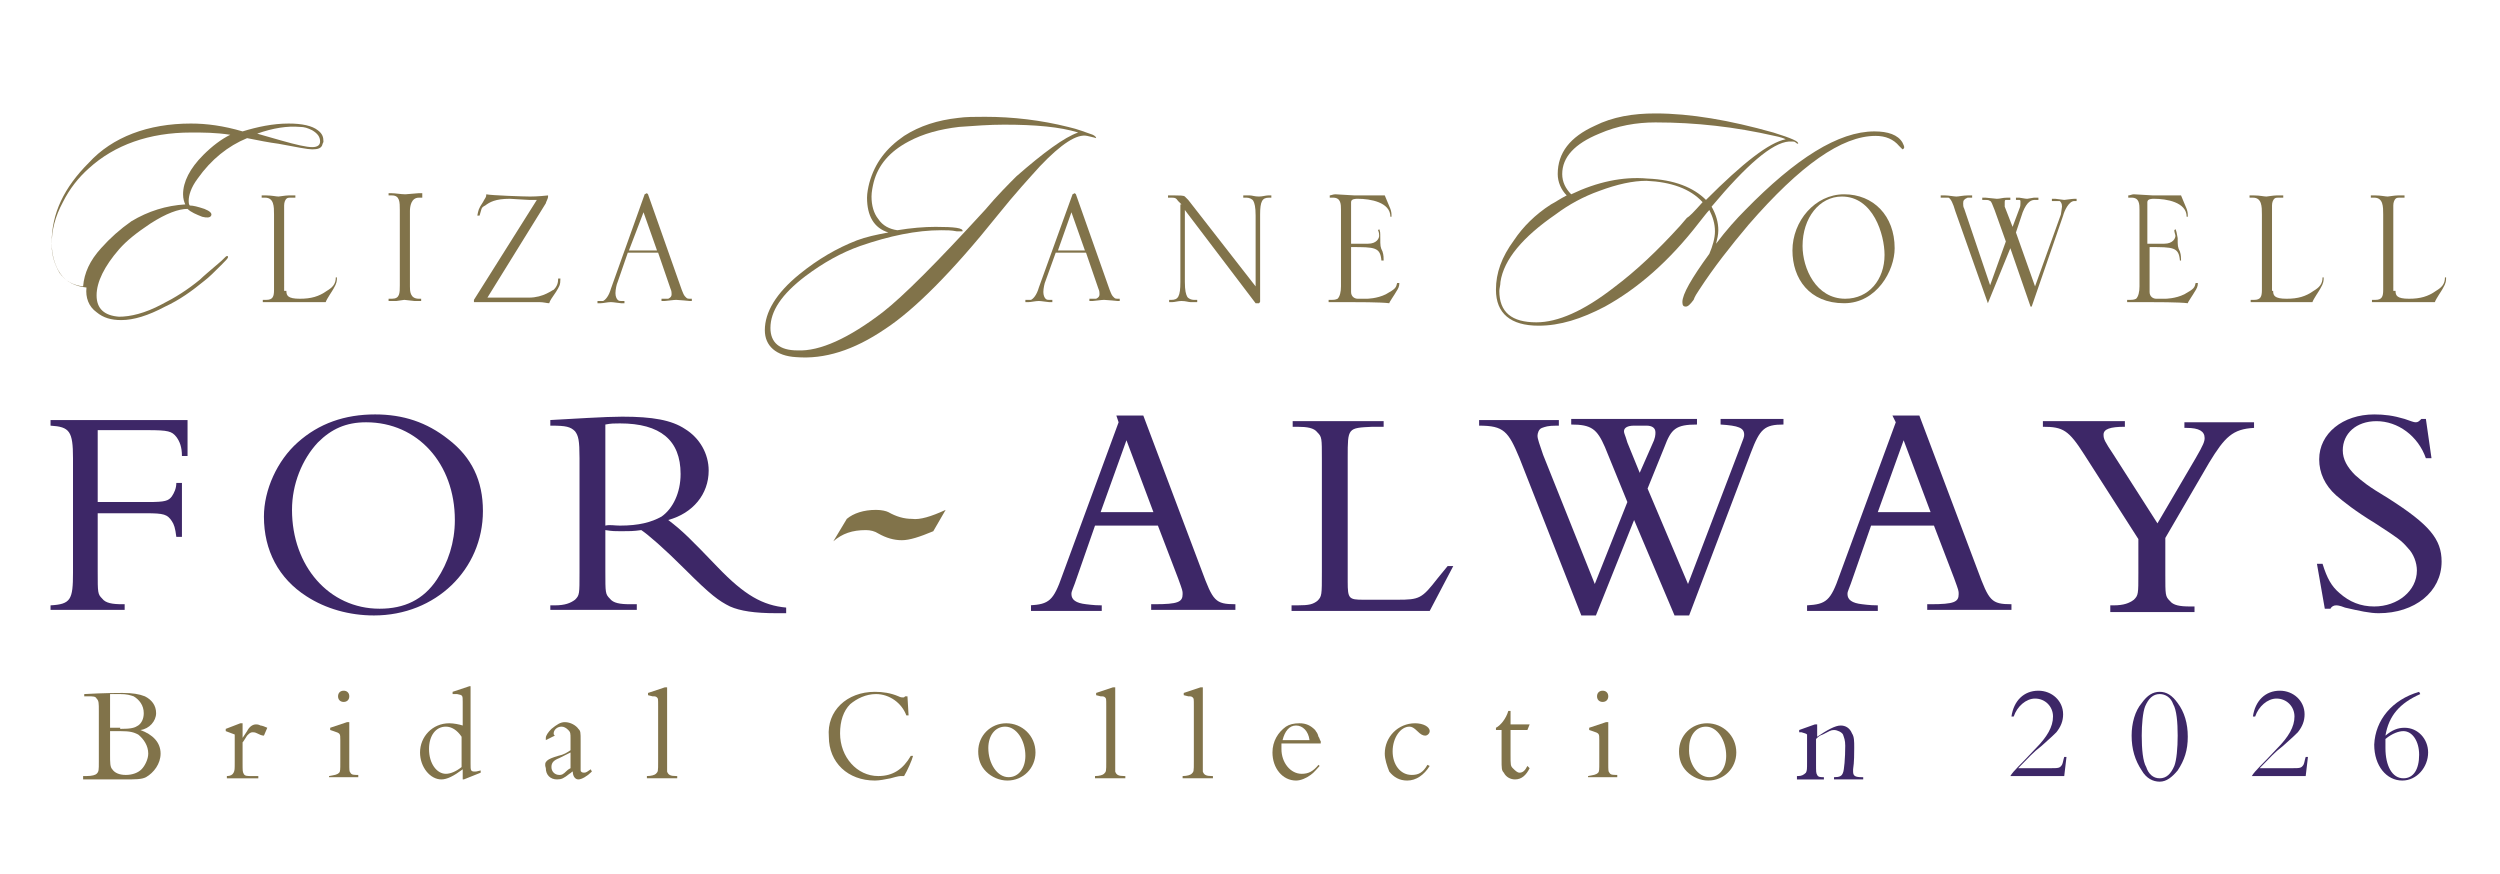 <?xml version="1.0" encoding="UTF-8"?> <svg xmlns="http://www.w3.org/2000/svg" xmlns:xlink="http://www.w3.org/1999/xlink" version="1.1" id="Layer_1" x="0px" y="0px" viewBox="0 0 222.6 77.8" style="enable-background:new 0 0 222.6 77.8;" xml:space="preserve"> <style type="text/css"> .st0{fill:#81734A;} .st1{fill:#3D2767;} </style> <g> <g> <path class="st0" d="M28.7,12.9c-0.1,0.3-0.4,0.4-0.9,0.4c-0.4,0-1.4-0.2-3-0.5C24,12.7,23,12.5,22,12.3c-1.7,0.7-3.2,1.9-4.4,3.6 c-0.6,0.8-0.8,1.5-0.8,2c0,0.1,0,0.3,0.1,0.4c0.3,0,0.7,0.1,1.3,0.3c0.5,0.2,0.7,0.4,0.6,0.6c-0.1,0.2-0.4,0.2-0.8,0.1 c-0.5-0.2-1-0.4-1.3-0.7c-0.8,0-1.9,0.4-3.3,1.3c-1.2,0.8-2.1,1.5-2.8,2.3c-1.3,1.5-2,2.9-2,4.1c0,1.2,0.7,1.8,2,1.9 c1,0,2.3-0.3,3.8-1.1c1.2-0.6,2.3-1.3,3.4-2.2c0.3-0.3,0.9-0.8,1.6-1.4c0.5-0.4,0.7-0.7,0.8-0.7c0.1,0,0.1,0,0.1,0.1 c0,0.1-0.2,0.3-0.6,0.7c-0.6,0.6-1.1,1.1-1.5,1.4c-1.1,0.9-2.2,1.7-3.5,2.3c-1.5,0.8-2.8,1.2-3.9,1.2c-0.9,0-1.6-0.2-2.2-0.7 c-0.7-0.5-1-1.3-0.9-2.2c-1-0.1-1.8-0.5-2.3-1.2c-0.5-0.7-0.8-1.7-0.8-2.8c0-2.6,1.1-4.9,3.3-7.1C10,12.2,13.2,11,17,11 c1.4,0,2.9,0.2,4.6,0.7c1.3-0.4,2.7-0.7,4.1-0.7c1.2,0,2.1,0.2,2.6,0.6c0.4,0.3,0.5,0.6,0.5,1C28.8,12.7,28.7,12.8,28.7,12.9z M20.5,12c-1.3-0.2-2.4-0.2-3.5-0.2c-3.7,0-6.8,1.1-9.1,3.2c-0.9,0.8-1.7,1.8-2.3,3c-0.7,1.3-1,2.5-1,3.8c0,1,0.3,1.8,0.7,2.5 c0.5,0.7,1.2,1.1,2.1,1.2C7.5,24.3,8,23.2,9,22.1c0.8-0.9,1.7-1.7,2.7-2.4c1.5-0.9,3.1-1.4,4.8-1.5c-0.1-0.2-0.2-0.5-0.2-0.9 c0-1.1,0.6-2.3,1.8-3.5C18.9,13,19.7,12.4,20.5,12z M28.5,12.6c0-0.4-0.2-0.7-0.7-1c-0.4-0.2-0.7-0.3-1.1-0.3 c-1.1-0.1-2.4,0.1-3.8,0.6l2.1,0.6c1.4,0.4,2.3,0.6,2.8,0.6C28.3,13.1,28.5,12.9,28.5,12.6z"></path> <path class="st0" d="M25.5,25.9c0,0.4,0.1,0.7,1.2,0.7c1,0,1.7-0.2,2.4-0.7c0.5-0.3,0.8-0.6,0.8-1.2H30c0,0.3,0,0.5-0.3,1 c-0.1,0.2-0.6,0.9-0.7,1.2c-0.5,0-1,0-1.5,0h-3.5c-0.1,0-0.2,0-0.3,0c-0.1,0-0.2,0-0.3,0v-0.2c0.1,0,0.2,0,0.3,0 c0.6,0,0.7-0.3,0.7-0.9v-6.7c0-0.7,0-1.5-0.8-1.5c-0.1,0-0.2,0-0.3,0v-0.2c0.1,0,0.3,0,0.4,0c0.5,0,0.9,0.1,1.1,0.1 c0.1,0,0.6-0.1,0.9-0.1c0.2,0,0.4,0,0.6,0v0.2c-0.1,0-0.1,0-0.3,0c-0.3,0-0.4,0-0.5,0.1c-0.1,0.1-0.2,0.3-0.2,0.6V25.9z"></path> <path class="st0" d="M37.6,17.6c-0.1,0-0.2,0-0.3,0c-0.7,0-0.8,0.8-0.8,1.2v6.7c0,0.4,0,1.1,0.8,1.1c0.1,0,0.1,0,0.2,0v0.2h-0.6 c-0.1,0-0.8-0.1-0.9-0.1c-0.1,0-0.6,0.1-0.7,0.1h-0.7v-0.2c0.1,0,0.2,0,0.3,0c0.7,0,0.7-0.5,0.7-1.2v-6.7c0-0.7,0-1.3-0.7-1.3 c-0.1,0-0.2,0-0.3,0v-0.2l0.2,0c0.4,0,0.9,0.1,1.3,0.1c0.2,0,1-0.1,1.2-0.1c0.2,0,0.2,0,0.3,0V17.6z"></path> <path class="st0" d="M47.8,17.8c-0.2,0-0.4,0-0.7,0c-0.3,0-1.5-0.1-1.7-0.1c-1.3,0-1.8,0.3-2.2,0.6c-0.4,0.2-0.3,0.3-0.5,0.9h-0.2 c0.1-0.5,0.1-0.6,0.5-1.2c0.2-0.4,0.3-0.4,0.3-0.7c0.4,0.1,3.4,0.2,3.9,0.2c0.1,0,0.7,0,1.6-0.1c0,0.1,0,0.1,0,0.1 c0,0.2-0.2,0.5-0.2,0.6l-5.2,8.4h3.7c1.3,0,2.1-0.7,2.2-0.7c0.3-0.3,0.4-0.6,0.4-1h0.2c0,0.6-0.1,0.7-0.4,1.2 c-0.4,0.6-0.5,0.7-0.6,1c-0.2,0-0.5-0.1-0.9-0.1c-0.3,0-0.7,0-0.9,0h-4.7c0,0-0.1,0-0.2,0c0-0.1,0-0.1,0-0.2L47.8,17.8z"></path> <path class="st0" d="M57.4,17.3C57.4,17.3,57.4,17.3,57.4,17.3l0.2-0.1c0,0,0.1,0.1,0.1,0.1l3,8.5c0.2,0.5,0.2,0.5,0.4,0.7 c0.1,0.1,0.2,0.1,0.3,0.1c0.1,0,0.2,0,0.2,0v0.2c0,0-0.1,0-0.2,0c0,0-1-0.1-1.2-0.1c-0.2,0-0.9,0.1-1,0.1c-0.2,0-0.2,0-0.3,0v-0.2 c0.2,0,0.3,0,0.6,0c0.2-0.1,0.3-0.2,0.3-0.4c0-0.1,0-0.3-0.1-0.5l-1.1-3.2h-2.7L55,25.1c-0.1,0.2-0.2,0.7-0.2,1 c0,0.3,0.1,0.5,0.2,0.6c0.1,0.1,0.2,0.1,0.3,0.1h0.3v0.2c-0.1,0-0.1,0-0.3,0c-0.1,0-0.7-0.1-0.9-0.1c-0.3,0-0.7,0.1-0.9,0.1 c-0.2,0-0.2,0-0.3,0v-0.2c0.1,0,0.2,0,0.5,0c0.2-0.1,0.5-0.4,0.7-1.1L57.4,17.3z M58.5,22.3l-1.2-3.4L56,22.3H58.5z"></path> </g> <g> <path class="st0" d="M97.6,12.3c0,0-0.3-0.1-0.8-0.2c-0.9-0.2-2.3,0.7-4.2,2.7c-0.9,1-2.2,2.4-3.8,4.4c-4,5-7.4,8.4-10,10.1 c-2.8,1.9-5.4,2.7-7.9,2.5c-1.8-0.1-2.8-1-2.8-2.4c0-1.6,1-3.3,3.1-5c1.6-1.3,3.3-2.3,5.1-3c0.8-0.3,1.7-0.5,2.8-0.7 c-1.3-0.4-1.9-1.5-1.9-3.1c0-0.4,0.1-0.9,0.2-1.3c0.5-1.8,1.5-3.1,3.1-4.2c1.4-0.9,3-1.4,4.8-1.6c0.7-0.1,1.5-0.1,2.4-0.1 c2.5,0,5,0.3,7.4,0.9c0.9,0.2,1.6,0.5,2.2,0.7C97.5,12.1,97.6,12.2,97.6,12.3z M96,11.8c-1.6-0.5-3.8-0.7-6.6-0.7 c-1.3,0-2.6,0.1-4,0.2c-1.7,0.2-3.2,0.6-4.5,1.3c-1.7,0.9-2.7,2.1-3.1,3.6c-0.1,0.4-0.2,0.9-0.2,1.3c0,0.8,0.2,1.5,0.6,2 c0.4,0.6,1,0.9,1.7,1c1.2-0.2,2.4-0.3,3.4-0.3c1.7,0,2.5,0.1,2.4,0.4c0,0-0.2,0-0.5,0c-0.5-0.1-0.9-0.1-1.4-0.1 c-2.2,0-4.6,0.5-7.2,1.4c-1.7,0.6-3.3,1.5-4.9,2.7c-2.1,1.6-3.1,3.1-3.1,4.6c0,1.3,0.8,2,2.4,2c2,0.1,4.6-1.1,7.6-3.4 c1.8-1.4,4.8-4.4,9.1-9.1c1.1-1.3,2.1-2.3,2.8-3C92.9,13.6,94.8,12.2,96,11.8z"></path> <path class="st0" d="M95.5,17.3C95.5,17.3,95.5,17.3,95.5,17.3l0.2-0.1c0,0,0.1,0.1,0.1,0.1l3,8.5c0.2,0.5,0.2,0.5,0.4,0.7 c0.1,0.1,0.2,0.1,0.3,0.1c0.1,0,0.2,0,0.2,0v0.2c0,0-0.1,0-0.2,0c0,0-1-0.1-1.2-0.1c-0.2,0-0.9,0.1-1,0.1c-0.2,0-0.2,0-0.3,0v-0.2 c0.2,0,0.3,0,0.6,0c0.2-0.1,0.3-0.2,0.3-0.4c0-0.1,0-0.3-0.1-0.5l-1.1-3.2H94l-0.9,2.5c-0.1,0.2-0.2,0.7-0.2,1 c0,0.3,0.1,0.5,0.2,0.6c0.1,0.1,0.2,0.1,0.3,0.1h0.3v0.2c-0.1,0-0.1,0-0.3,0c-0.1,0-0.7-0.1-0.9-0.1c-0.3,0-0.7,0.1-0.9,0.1 c-0.2,0-0.2,0-0.3,0v-0.2c0.1,0,0.2,0,0.5,0c0.2-0.1,0.5-0.4,0.7-1.1L95.5,17.3z M96.6,22.3l-1.2-3.4l-1.2,3.4H96.6z"></path> <path class="st0" d="M105.2,18.2l-0.3-0.3c-0.2-0.3-0.3-0.3-0.7-0.3H104v-0.2c0.1,0,0.3,0,0.6,0c0.4,0,0.8,0,0.9,0.1 c0.1,0.1,0.2,0.2,0.3,0.3l6,7.7v-6.3c0-0.8-0.1-1.1-0.2-1.3c-0.1-0.2-0.4-0.3-0.6-0.3c-0.1,0-0.2,0-0.3,0v-0.2c0.1,0,0.4,0,0.6,0 c0.2,0,0.4,0.1,0.8,0.1c0.3,0,0.6-0.1,0.8-0.1c0.1,0,0.2,0,0.3,0v0.2c-0.1,0-0.2,0-0.2,0c-0.6,0-0.8,0.3-0.8,1.5v7.7 c0,0.1,0,0.1-0.1,0.2c0,0-0.1,0-0.1,0c0,0-0.1,0-0.2,0l-6.3-8.3v6.4c0,0.8,0.1,1.1,0.2,1.3c0.1,0.2,0.4,0.3,0.6,0.3 c0.1,0,0.2,0,0.3,0v0.2c-0.1,0-0.4,0-0.6,0c-0.2,0-0.4-0.1-0.8-0.1c-0.3,0-0.6,0.1-0.8,0.1c-0.1,0-0.2,0-0.3,0v-0.2 c0.1,0,0.2,0,0.2,0c0.6,0,0.8-0.3,0.8-1.6V18.2z"></path> <path class="st0" d="M123.3,17.4c0.1,0.2,0.4,1,0.5,1.2c0.1,0.3,0.1,0.4,0.1,0.7h-0.1c0-1.3-1.8-1.6-2.9-1.6c-0.2,0-0.6,0-0.6,0.3 v3.7h1.5c0.8,0,1-0.5,1-0.7c0-0.1,0-0.3-0.1-0.5l0.1-0.1c0.1,0.2,0.1,0.3,0.1,0.8c0,0.7,0,0.8,0.2,1.2c0.1,0.3,0.1,0.6,0.1,0.8 H123c-0.1-1.2-0.6-1.2-2.7-1.2V26c0,0.4,0.3,0.6,0.6,0.6h0.8c0,0,0.9,0,1.7-0.4c0.9-0.5,0.9-0.6,1-1h0.2c0,0.3-0.1,0.5-0.3,0.8 c-0.1,0.2-0.6,0.9-0.6,1c-0.7-0.1-3-0.1-3.8-0.1c-0.2,0-0.4,0-0.6,0c-0.2,0-0.4,0-0.6,0c-0.1,0-0.2,0-0.4,0v-0.2 c0.1,0,0.2,0,0.3,0c0.1,0,0.3,0,0.5-0.1c0.2-0.2,0.3-0.6,0.3-1.1v-6.8c0-0.5,0-1.1-0.7-1.1c-0.2,0-0.2,0-0.3,0v-0.2 c0.1,0,0.3-0.1,0.5-0.1c0.3,0,1.4,0.1,1.7,0.1h2L123.3,17.4z"></path> </g> <g> <path class="st0" d="M169.4,13.3l-0.3-0.3c-0.5-0.6-1.2-0.9-2.1-0.9c-3,0-6.7,2.6-11.3,7.9c-1.6,1.9-3.1,3.8-4.4,5.8 c-0.2,0.3-0.4,0.6-0.5,0.9c-0.3,0.4-0.5,0.6-0.7,0.6c-0.2,0-0.3-0.1-0.3-0.4c0-0.7,0.8-2.1,2.4-4.3c0.3-0.7,0.5-1.4,0.5-2 c0-0.7-0.2-1.3-0.5-1.9c-0.2,0.2-0.5,0.6-0.9,1.1c-2.7,3.5-5.5,5.9-8.4,7.5c-2.1,1.1-4,1.7-5.9,1.7c-2.5,0-3.8-1.1-3.8-3.2 c0-1.5,0.5-2.9,1.6-4.4c0.8-1.2,1.9-2.3,3.3-3.2c0.4-0.2,0.8-0.5,1.4-0.8c-0.5-0.5-0.8-1.2-0.8-1.9c0-1.9,1.1-3.3,3.3-4.3 c1.6-0.8,3.4-1.1,5.4-1.1c3.1,0,6.6,0.6,10.5,1.7c1.6,0.5,2.3,0.8,2.2,1c0,0-0.1,0-0.2-0.1c-0.1-0.1-0.2-0.1-0.3-0.1 c-0.1,0-0.2,0-0.3,0c-1.5,0.1-3.8,2.1-6.9,5.8c0.4,0.7,0.6,1.4,0.6,2.1c0,0.4-0.1,0.8-0.2,1.2c0.9-1.2,1.8-2.2,2.6-3 c4.5-4.6,8.3-7,11.5-7c1.2,0,2.1,0.3,2.5,1C169.6,13.1,169.6,13.2,169.4,13.3z M151.6,18c-1.1-1.2-2.8-1.8-5-1.9 c-1.2,0-2.6,0.3-4.2,0.9c-1.4,0.5-2.7,1.2-3.9,2.1c-2.9,2-4.6,4-4.9,6c0,0.3-0.1,0.6-0.1,0.8c0,1.9,1.1,2.8,3.3,2.8 c1.9,0,4.2-1,6.9-3.1c2-1.5,3.9-3.3,5.9-5.5l0.6-0.7C150.4,19.3,150.8,18.9,151.6,18z M159,12.4c-0.2-0.1-0.5-0.2-1-0.3 c-3.5-0.8-7-1.2-10.6-1.2c-1.7,0-3.4,0.3-5,1c-2.2,0.9-3.3,2.1-3.3,3.6c0,0.7,0.3,1.3,0.8,1.8c2.3-1.1,4.6-1.6,6.8-1.4 c2.4,0.1,4.1,0.8,5.2,1.9C155.2,14.5,157.5,12.7,159,12.4z"></path> <g> <path class="st0" d="M164.2,27c-3.1,0-4.6-2.2-4.6-4.7c0-2.6,2-5,4.6-5c2.6,0,4.5,1.9,4.5,4.8C168.7,24.1,167.1,27,164.2,27z M164,17.5c-2,0-3.5,1.9-3.5,4.4c0,2,1.2,4.7,3.8,4.7c2.1,0,3.5-1.7,3.5-3.9C167.8,20.9,166.8,17.5,164,17.5z"></path> <path class="st0" d="M174.1,18.8c-0.2-0.7-0.4-1.1-0.6-1.2c0,0-0.2,0-0.3,0c-0.2,0-0.3,0-0.4,0v-0.2c0.1,0,0.2,0,0.4,0 c0.3,0,0.8,0.1,1,0.1c0.2,0,0.6-0.1,1-0.1c0.2,0,0.2,0,0.4,0v0.2c-0.1,0-0.2,0-0.4,0l-0.2,0.1c-0.1,0.1-0.2,0.1-0.2,0.4 c0,0.2,0,0.3,0.1,0.5l2.3,6.8l1.4-3.9l-1-2.8c-0.2-0.5-0.3-0.8-0.4-0.8c-0.1-0.1-0.3-0.1-0.4-0.1c-0.1,0-0.2,0-0.3,0v-0.2 c0.1,0,0.2,0,0.3,0c0.1,0,0.9,0.1,1,0.1c0.3,0,0.5-0.1,0.9-0.1c0.1,0,0.3,0,0.3,0v0.2c-0.1,0-0.1,0-0.2,0c-0.1,0-0.1,0-0.2,0 c-0.1,0-0.1,0.1-0.1,0.3c0,0.1,0,0.2,0,0.3l0.7,1.8l0.6-1.6c0.1-0.2,0.1-0.4,0.1-0.5c0-0.1,0-0.2,0-0.2c0-0.1-0.1-0.1-0.1-0.1 c-0.1,0-0.1,0-0.2,0c0,0-0.1,0-0.1,0v-0.2c0.1,0,0.2,0,0.3,0c0.1,0,0.5,0.1,0.7,0.1c0.1,0,0.5-0.1,0.6-0.1c0.1,0,0.2,0,0.4,0v0.2 c-0.1,0-0.2,0-0.3,0c-0.3,0-0.7,0.1-1.1,1.1l-0.6,1.8l1.7,4.8l2.3-6.4c0-0.1,0.1-0.6,0.1-0.7c0-0.3-0.1-0.4-0.2-0.5 c-0.1,0-0.2,0-0.4,0c-0.1,0-0.2,0-0.3,0v-0.2c0.1,0,0.2,0,0.3,0c0.1,0,0.7,0.1,0.8,0.1c0.1,0,0.7-0.1,0.9-0.1c0.1,0,0.1,0,0.2,0 c0,0,0,0.1,0,0.2c-0.1,0-0.1,0-0.2,0c-0.5,0-0.9,0.9-1,1.3l-2.8,8.1h-0.1l-1.8-5.2L177,27h0L174.1,18.8z"></path> <path class="st0" d="M194.2,17.4c0.1,0.2,0.4,1,0.5,1.2c0.1,0.3,0.1,0.4,0.1,0.7h-0.1c0-1.3-1.8-1.6-2.9-1.6 c-0.2,0-0.6,0-0.6,0.3v3.7h1.5c0.8,0,1-0.5,1-0.7c0-0.1-0.1-0.3-0.1-0.5l0.1-0.1c0.1,0.2,0.1,0.3,0.2,0.8c0,0.7,0,0.8,0.2,1.2 c0.1,0.3,0.1,0.6,0.1,0.8h-0.1c-0.1-1.2-0.6-1.2-2.7-1.2V26c0,0.4,0.3,0.6,0.6,0.6h0.8c0,0,0.9,0,1.7-0.4c0.9-0.5,0.9-0.6,1-1 h0.2c0,0.3-0.1,0.5-0.3,0.8c-0.1,0.2-0.6,0.9-0.6,1c-0.7-0.1-3-0.1-3.8-0.1c-0.2,0-0.4,0-0.6,0c-0.2,0-0.4,0-0.6,0 c-0.1,0-0.2,0-0.4,0v-0.2c0.1,0,0.2,0,0.3,0c0.1,0,0.3,0,0.5-0.1c0.2-0.2,0.3-0.6,0.3-1.1v-6.8c0-0.5,0-1.1-0.7-1.1 c-0.2,0-0.2,0-0.3,0v-0.2c0.2,0,0.3-0.1,0.5-0.1c0.3,0,1.4,0.1,1.7,0.1h2L194.2,17.4z"></path> <path class="st0" d="M202.4,25.9c0,0.4,0.1,0.7,1.2,0.7c1,0,1.7-0.2,2.4-0.7c0.5-0.3,0.8-0.6,0.8-1.2h0.1c0,0.3,0,0.5-0.3,1 c-0.1,0.2-0.6,0.9-0.7,1.2c-0.5,0-1,0-1.5,0H201c-0.1,0-0.2,0-0.3,0c-0.1,0-0.2,0-0.3,0v-0.2c0.1,0,0.2,0,0.3,0 c0.6,0,0.7-0.3,0.7-0.9v-6.7c0-0.7,0-1.5-0.8-1.5c-0.1,0-0.2,0-0.3,0v-0.2c0.1,0,0.3,0,0.4,0c0.5,0,0.9,0.1,1.1,0.1 c0.1,0,0.6-0.1,0.9-0.1c0.2,0,0.4,0,0.6,0v0.2c-0.1,0-0.2,0-0.3,0c-0.3,0-0.4,0-0.5,0.1c-0.1,0.1-0.2,0.3-0.2,0.6V25.9z"></path> <path class="st0" d="M213.3,25.9c0,0.4,0.1,0.7,1.2,0.7c1,0,1.7-0.2,2.4-0.7c0.5-0.3,0.8-0.6,0.8-1.2h0.1c0,0.3,0,0.5-0.3,1 c-0.1,0.2-0.6,0.9-0.7,1.2c-0.5,0-1,0-1.5,0h-3.5c-0.1,0-0.2,0-0.3,0c-0.1,0-0.2,0-0.3,0v-0.2c0.1,0,0.2,0,0.3,0 c0.6,0,0.7-0.3,0.7-0.9v-6.7c0-0.7,0-1.5-0.8-1.5c-0.1,0-0.2,0-0.3,0v-0.2c0.1,0,0.3,0,0.4,0c0.5,0,0.9,0.1,1.1,0.1 c0.1,0,0.6-0.1,0.9-0.1c0.2,0,0.4,0,0.6,0v0.2c-0.1,0-0.1,0-0.3,0c-0.3,0-0.4,0-0.5,0.1c-0.1,0.1-0.2,0.3-0.2,0.6V25.9z"></path> </g> </g> </g> <g> <path class="st1" d="M4.5,53.9c1.8-0.1,2-0.5,2-2.9V40.8c0-2.4-0.3-2.8-2-2.9v-0.5h12.2v3.2h-0.5c0-0.8-0.2-1.3-0.5-1.7 c-0.4-0.5-0.7-0.6-2.6-0.6H8.7v6.4h4.5c1.5,0,1.8-0.1,2.1-0.5c0.2-0.3,0.4-0.7,0.4-1.2h0.5v4.8h-0.5c-0.1-0.8-0.2-1.1-0.4-1.4 c-0.4-0.6-0.7-0.7-2.3-0.7H8.7v5.2c0,1.9,0,2,0.4,2.4c0.3,0.4,0.9,0.5,1.8,0.5h0.2v0.5H4.5V53.9z"></path> <path class="st1" d="M23.5,46c0-2.4,1.2-5,3-6.6c1.9-1.7,4.2-2.5,6.9-2.5c2.5,0,4.6,0.7,6.5,2.2c2.1,1.6,3.1,3.7,3.1,6.4 c0,5.2-4.2,9.3-9.7,9.3c-2.2,0-4.3-0.6-6-1.7C24.8,51.5,23.5,49,23.5,46z M33.8,54.2c2.2,0,3.9-0.8,5.1-2.6c1-1.5,1.6-3.3,1.6-5.3 c0-5-3.3-8.7-7.9-8.7c-1.8,0-3.1,0.6-4.3,1.8c-1.4,1.5-2.3,3.7-2.3,6C26,50.4,29.3,54.2,33.8,54.2z"></path> <path class="st1" d="M48.9,53.9h0.5c0.9,0,1.4-0.2,1.8-0.5c0.4-0.4,0.4-0.5,0.4-2.4V40.8c0-1.6-0.1-2-0.4-2.4 c-0.4-0.4-0.8-0.5-2.1-0.5H49v-0.5c1.9-0.1,4.9-0.3,6.4-0.3c2.7,0,4.4,0.3,5.6,1.1c1.3,0.8,2.1,2.2,2.1,3.7c0,2.1-1.4,3.8-3.6,4.4 c1.3,1,1.9,1.6,4.4,4.2c2.4,2.5,4,3.4,6.1,3.6v0.5h-0.9c-1.9,0-3.2-0.2-4.1-0.6c-1-0.5-1.7-1-4-3.3c-1.9-1.9-3.3-3.1-3.9-3.5 c-0.7,0.1-1.1,0.1-1.8,0.1c-0.5,0-0.8,0-1.4-0.1v3.7c0,1.9,0,2,0.4,2.4c0.3,0.4,0.9,0.5,1.8,0.5h0.6v0.5h-7.7V53.9z M55.2,46.8 c1.7,0,2.8-0.3,3.7-0.8c1-0.7,1.7-2.1,1.7-3.8c0-3-1.8-4.5-5.4-4.5c-0.5,0-0.8,0-1.3,0.1v9C54.3,46.7,54.7,46.8,55.2,46.8z"></path> <path class="st0" d="M84.2,45.4l-1.1,1.9c-1.2,0.5-2.1,0.8-2.8,0.8c-0.7,0-1.4-0.2-2.1-0.6c-0.3-0.2-0.7-0.3-1.1-0.3 c-1.2,0-2.1,0.3-2.9,1l1.2-2c0.6-0.5,1.5-0.8,2.6-0.8c0.5,0,0.9,0.1,1.1,0.2c0.7,0.4,1.4,0.6,2.1,0.6C81.9,46.3,82.9,46,84.2,45.4z "></path> <path class="st1" d="M91.7,53.9c1.7-0.1,2.1-0.4,2.9-2.7l5-13.6L99.4,37h2.4l5.2,13.8c1,2.7,1.2,3,3,3v0.5h-7.5v-0.5h0.3 c2.1,0,2.5-0.2,2.5-0.9c0-0.3,0-0.3-0.4-1.4l-1.8-4.7h-5.6l-1.5,4.3c-0.5,1.5-0.6,1.5-0.6,1.8c0,0.5,0.4,0.8,1.3,0.9 c0.1,0,0.6,0.1,1.4,0.1v0.5h-6.3V53.9z M102.7,45.6l-2.4-6.4L98,45.6H102.7z"></path> <path class="st1" d="M115,53.9h0.5c1.1,0,1.4-0.1,1.8-0.4c0.4-0.4,0.4-0.5,0.4-2.6v-10c0-1.9,0-2-0.4-2.4c-0.3-0.4-0.9-0.5-1.8-0.5 h-0.4v-0.5h8.1v0.5l-0.3,0c-0.1,0-0.4,0-0.7,0c-2.2,0.1-2.2,0.1-2.2,2.7v11.1c0,1.5,0.1,1.6,1.4,1.6h3c2,0,2.2-0.1,3.6-1.9l0.9-1.1 h0.5l-2.1,4H115V53.9z"></path> <path class="st1" d="M135.3,40.8c-1-2.4-1.4-2.9-3.6-2.9v-0.5h7.1v0.5h-0.2c-0.8,0-1,0.1-1.3,0.2c-0.3,0.1-0.4,0.5-0.4,0.7 c0,0.3,0.2,0.8,0.5,1.7l4.6,11.5l2.9-7.3l-2-4.9c-0.7-1.6-1.2-2-3-2v-0.5h11.2v0.5c-1.9,0-2.3,0.4-2.9,2l-1.5,3.7l3.6,8.5l4.5-11.8 c0.5-1.3,0.5-1.3,0.5-1.5c0-0.6-0.5-0.8-2.1-0.9v-0.5h5.6v0.5c-1.7,0-2.1,0.4-2.9,2.5l-5.5,14.5h-1.3l-3.6-8.5l-3.4,8.5h-1.3 L135.3,40.8z M147.1,39.6c0.3-0.6,0.3-0.9,0.3-1.1c0-0.4-0.3-0.6-0.8-0.6h-1.1c-0.6,0-0.9,0.2-0.9,0.5c0,0.2,0.1,0.3,0.3,1l1.1,2.7 L147.1,39.6z"></path> <path class="st1" d="M160.9,53.9c1.7-0.1,2.1-0.4,2.9-2.7l5-13.6l-0.3-0.6h2.4l5.2,13.8c1,2.7,1.2,3,3,3v0.5h-7.5v-0.5h0.3 c2.1,0,2.5-0.2,2.5-0.9c0-0.3,0-0.3-0.4-1.4l-1.8-4.7h-5.6l-1.5,4.3c-0.5,1.5-0.6,1.5-0.6,1.8c0,0.5,0.4,0.8,1.3,0.9 c0.1,0,0.6,0.1,1.4,0.1v0.5h-6.3V53.9z M171.9,45.6l-2.4-6.4l-2.3,6.4H171.9z"></path> <path class="st1" d="M187.7,53.9h0.5c0.9,0,1.4-0.2,1.8-0.5c0.4-0.4,0.4-0.5,0.4-2.4V48l-4.8-7.5c-1.4-2.2-1.9-2.5-3.7-2.5v-0.5 h7.3v0.5c-1.3,0-1.9,0.2-1.9,0.7c0,0.4,0.1,0.6,0.9,1.8l3.9,6.1l3.4-5.8c0.7-1.2,0.8-1.5,0.8-1.8c0-0.6-0.5-0.9-1.6-0.9h-0.2v-0.5 h6.2v0.5c-1.9,0.1-2.6,0.8-4,3.1l-3.9,6.7v3.2c0,1.9,0,2,0.4,2.4c0.3,0.4,0.9,0.5,1.8,0.5h0.4v0.5h-7.5V53.9z"></path> <path class="st1" d="M206.3,50.2h0.5c0.4,1.3,0.8,2,1.5,2.6c0.9,0.8,1.9,1.2,3.1,1.2c2.1,0,3.8-1.4,3.8-3.2c0-0.7-0.3-1.5-0.8-2 c-0.6-0.7-0.9-0.9-2.9-2.2c-1.8-1.1-2.8-1.9-3.5-2.5c-1-0.9-1.5-2-1.5-3.2c0-2.3,2.1-4,4.9-4c0.9,0,1.7,0.1,2.7,0.4 c0.6,0.2,0.8,0.3,1,0.3c0.2,0,0.3-0.1,0.5-0.3h0.4l0.5,3.5h-0.5c-0.7-2-2.5-3.3-4.4-3.3c-1.8,0-3,1.1-3,2.6c0,0.8,0.4,1.5,1.1,2.2 c0.7,0.6,1,0.9,3,2.1c3.6,2.3,4.7,3.6,4.7,5.6c0,2.7-2.4,4.6-5.6,4.6c-0.8,0-1.7-0.2-3-0.5c-0.5-0.2-0.7-0.2-0.8-0.2 c-0.2,0-0.4,0.1-0.5,0.3h-0.5L206.3,50.2z"></path> </g> <g> <path class="st0" d="M7.4,69.1h0.3c0.5,0,0.8-0.1,0.9-0.2c0.2-0.2,0.2-0.3,0.2-1.1v-4.5c0-0.7,0-0.9-0.2-1.1C8.5,62,8.3,62,7.8,62 H7.5v-0.2c1.8-0.1,2.9-0.1,3.4-0.1c0.9,0,1.5,0.1,2,0.3c0.6,0.3,1,0.8,1,1.5c0,0.7-0.6,1.4-1.4,1.5c1.1,0.4,1.8,1.1,1.8,2.1 c0,0.9-0.6,1.7-1.3,2.1c-0.4,0.2-0.9,0.2-2.1,0.2H7.4V69.1z M10.7,64.9c1,0,1.3-0.1,1.6-0.3c0.3-0.2,0.5-0.6,0.5-1.1 c0-0.7-0.4-1.2-0.9-1.5c-0.3-0.1-0.6-0.2-1.2-0.2c-0.3,0-0.4,0-0.9,0v3H10.7z M11.2,69c0.6,0,1.1-0.2,1.4-0.5 c0.3-0.3,0.6-0.9,0.6-1.4c0-0.7-0.4-1.3-0.9-1.7c-0.4-0.2-0.7-0.3-1.6-0.3H9.8v2.1c0,0.7,0,1.1,0.2,1.3C10.2,68.8,10.6,69,11.2,69z "></path> <path class="st0" d="M20.2,69.1L20.2,69.1c0.3,0,0.5-0.1,0.6-0.3c0.1-0.2,0.1-0.3,0.1-1v-2.4l-0.8-0.3v-0.2l1.3-0.5h0.2v1.3 l0.4-0.6c0.2-0.4,0.5-0.6,0.8-0.6c0.1,0,0.2,0,0.4,0.1c0.1,0,0.4,0.1,0.6,0.2l-0.3,0.7c-0.2,0-0.4-0.1-0.6-0.2 c-0.2-0.1-0.3-0.1-0.4-0.1c-0.2,0-0.3,0.1-0.5,0.3c-0.2,0.3-0.3,0.5-0.4,0.6v1.7c0,0.9,0,0.9,0.1,1.1c0.1,0.2,0.3,0.2,0.7,0.2H23 v0.2h-2.8V69.1z"></path> <path class="st0" d="M29.3,69.1L29.3,69.1c0.5-0.1,0.7-0.1,0.9-0.3c0.1-0.1,0.1-0.3,0.1-0.9v-2c0-0.6,0-0.6-0.6-0.8L29.4,65v-0.2 l1.5-0.5h0.2v3.6c0,0.7,0,0.8,0.1,0.9c0.1,0.2,0.3,0.2,0.7,0.2v0.2h-2.6V69.1z M30.1,62c0-0.3,0.2-0.5,0.5-0.5 c0.3,0,0.5,0.2,0.5,0.5s-0.2,0.5-0.5,0.5C30.3,62.5,30.1,62.3,30.1,62z"></path> <path class="st0" d="M40,64.4c0.4,0,0.9,0.1,1.2,0.2v-2.1c0-0.6,0-0.6-0.5-0.7l-0.4,0v-0.2l1.5-0.5h0.1V68c0,0.6,0,0.7,0.4,0.7 c0.1,0,0.1,0,0.5-0.1l0,0v0.2l-1.5,0.6h-0.1v-0.9c-0.8,0.6-1.4,0.9-1.9,0.9c-1,0-1.9-1.1-1.9-2.4C37.4,65.6,38.5,64.4,40,64.4z M39.7,68.9c0.4,0,0.9-0.2,1.4-0.6v-2.7c-0.4-0.6-0.9-0.9-1.4-0.9c-0.9,0-1.5,0.8-1.5,2C38.2,68,38.9,68.9,39.7,68.9z"></path> <path class="st0" d="M49.7,67.3c0.5-0.1,0.8-0.3,1.1-0.5v-1c0-0.5,0-0.6-0.2-0.8c-0.2-0.2-0.4-0.3-0.6-0.3c-0.4,0-0.7,0.3-0.7,0.6 c0,0.1,0,0.1,0.1,0.2l-0.8,0.4c0-0.1,0-0.1,0-0.2c0-0.2,0.2-0.5,0.5-0.8c0.5-0.4,0.8-0.6,1.2-0.6c0.5,0,1,0.3,1.2,0.6 c0.2,0.2,0.2,0.3,0.2,1.1v1.6c0,0.8,0,0.8,0,1c0,0.1,0.1,0.2,0.3,0.2c0.2,0,0.3-0.1,0.6-0.3l0.1,0.2c-0.4,0.4-0.9,0.7-1.2,0.7 c-0.3,0-0.5-0.3-0.5-0.7c-0.1,0-0.1,0.1-0.3,0.2c-0.5,0.4-0.7,0.5-1.1,0.5c-0.6,0-1-0.4-1-1C48.4,67.8,48.7,67.6,49.7,67.3z M49.8,69c0.2,0,0.3,0,0.7-0.4c0,0,0.1-0.1,0.3-0.2V67c-0.2,0.1-0.4,0.2-1,0.5c-0.5,0.2-0.7,0.4-0.7,0.8C49.1,68.7,49.4,69,49.8,69 z"></path> <path class="st0" d="M57.6,69.1L57.6,69.1c0.4,0,0.7-0.1,0.8-0.2c0.2-0.2,0.2-0.2,0.2-1.1v-4.9c0-0.7,0-0.7-0.1-0.8 c-0.1-0.1-0.2-0.1-0.4-0.1l-0.4-0.1v-0.2l1.5-0.5h0.2v6.5c0,0.9,0,0.9,0,1c0.1,0.3,0.3,0.4,0.8,0.4h0.1v0.2h-2.7V69.1z"></path> <path class="st0" d="M77.9,61.6c0.7,0,1.4,0.1,2.1,0.4c0.2,0.1,0.3,0.1,0.4,0.1c0.1,0,0.1,0,0.2-0.1h0.2l0.1,1.7h-0.2 c-0.4-1.1-1.5-1.9-2.7-1.9c-0.9,0-1.7,0.4-2.3,0.9c-0.6,0.6-0.9,1.5-0.9,2.6c0,2.1,1.5,3.8,3.4,3.8c1.3,0,2.2-0.6,2.9-1.8h0.2 c-0.1,0.4-0.5,1.3-0.8,1.8c-0.1,0-0.2,0-0.2,0c-0.2,0-0.3,0-1,0.2c-0.5,0.1-1,0.2-1.4,0.2c-2.4,0-4.1-1.6-4.1-3.9 C73.6,63.3,75.4,61.6,77.9,61.6z"></path> <path class="st0" d="M87.1,66.9c0-1.4,1.1-2.5,2.5-2.5c1.4,0,2.6,1.1,2.6,2.6c0,1.4-1.1,2.5-2.5,2.5c-0.7,0-1.4-0.3-1.9-0.8 C87.3,68.2,87.1,67.6,87.1,66.9z M89.8,69.2c0.9,0,1.5-0.8,1.5-1.9c0-1.4-0.8-2.6-1.8-2.6c-0.9,0-1.5,0.8-1.5,1.9 C88,68,88.8,69.2,89.8,69.2z"></path> <path class="st0" d="M97.5,69.1L97.5,69.1c0.4,0,0.7-0.1,0.8-0.2c0.2-0.2,0.2-0.2,0.2-1.1v-4.9c0-0.7,0-0.7-0.1-0.8 c-0.1-0.1-0.2-0.1-0.4-0.1l-0.4-0.1v-0.2l1.5-0.5h0.2v6.5c0,0.9,0,0.9,0,1c0.1,0.3,0.3,0.4,0.8,0.4h0.1v0.2h-2.7V69.1z"></path> <path class="st0" d="M105.3,69.1L105.3,69.1c0.4,0,0.7-0.1,0.8-0.2c0.2-0.2,0.2-0.2,0.2-1.1v-4.9c0-0.7,0-0.7-0.1-0.8 c-0.1-0.1-0.2-0.1-0.4-0.1l-0.4-0.1v-0.2l1.5-0.5h0.2v6.5c0,0.9,0,0.9,0,1c0.1,0.3,0.3,0.4,0.8,0.4h0.1v0.2h-2.7V69.1z"></path> <path class="st0" d="M114.5,64.7c0.3-0.2,0.7-0.3,1.2-0.3c0.6,0,1,0.2,1.4,0.6c0.1,0.2,0.2,0.2,0.3,0.6c0.1,0.1,0.1,0.3,0.2,0.4 v0.2h-3.5c0,0.2,0,0.4,0,0.5c0,1.2,0.8,2.2,1.8,2.2c0.6,0,1-0.2,1.5-0.8l0.1,0.1c-0.2,0.2-0.5,0.6-0.8,0.8 c-0.4,0.3-0.9,0.5-1.3,0.5c-1.2,0-2.1-1.1-2.1-2.5C113.3,66,113.8,65.2,114.5,64.7z M116.6,65.9c-0.1-0.8-0.6-1.3-1.2-1.3 c-0.6,0-1,0.5-1.2,1.3H116.6z"></path> <path class="st0" d="M123.3,67.1c0-1.5,1.2-2.7,2.7-2.7c0.7,0,1.3,0.3,1.3,0.7c0,0.2-0.2,0.4-0.4,0.4c-0.2,0-0.4-0.1-0.7-0.4 c-0.3-0.3-0.5-0.4-0.7-0.4c-0.8,0-1.5,1-1.5,2.2c0,1.2,0.7,2.1,1.7,2.1c0.6,0,1-0.2,1.4-0.9l0.2,0.1c-0.5,0.8-1.2,1.3-2,1.3 c-0.7,0-1.2-0.3-1.6-0.8C123.5,68.2,123.3,67.6,123.3,67.1z"></path> <path class="st0" d="M133.7,67.6V65h-0.5v-0.2c0.4-0.2,0.9-0.8,1.1-1.5h0.2v1.2h1.7L136,65h-1.5v2.2c0,0.9,0,1,0.2,1.2 c0.2,0.2,0.4,0.4,0.6,0.4c0.3,0,0.5-0.2,0.7-0.6l0.2,0.2c-0.3,0.6-0.7,1-1.3,1c-0.4,0-0.8-0.2-1-0.6 C133.7,68.6,133.7,68.4,133.7,67.6z"></path> <path class="st0" d="M141.4,69.1L141.4,69.1c0.5-0.1,0.7-0.1,0.9-0.3c0.1-0.1,0.1-0.3,0.1-0.9v-2c0-0.6,0-0.6-0.6-0.8l-0.3-0.1 v-0.2l1.5-0.5h0.2v3.6c0,0.7,0,0.8,0.1,0.9c0.1,0.2,0.3,0.2,0.7,0.2v0.2h-2.6V69.1z M142.2,62c0-0.3,0.2-0.5,0.5-0.5 c0.3,0,0.5,0.2,0.5,0.5s-0.2,0.5-0.5,0.5C142.4,62.5,142.2,62.3,142.2,62z"></path> <path class="st0" d="M149.5,66.9c0-1.4,1.1-2.5,2.5-2.5c1.4,0,2.6,1.1,2.6,2.6c0,1.4-1.1,2.5-2.5,2.5c-0.7,0-1.4-0.3-1.9-0.8 C149.7,68.2,149.5,67.6,149.5,66.9z M152.2,69.2c0.9,0,1.5-0.8,1.5-1.9c0-1.4-0.8-2.6-1.8-2.6c-0.9,0-1.5,0.8-1.5,1.9 C150.3,68,151.2,69.2,152.2,69.2z"></path> <path class="st1" d="M160.1,69.1L160.1,69.1c0.3,0,0.5-0.1,0.7-0.3c0.1-0.2,0.1-0.3,0.1-1v-1.6c0-0.6,0-0.8,0-0.8 c-0.1-0.1-0.2-0.1-0.5-0.2l-0.2,0v-0.2l1.4-0.5h0.2v1.1c0.9-0.6,1.6-1,2.1-1c0.4,0,0.8,0.2,1,0.7c0.2,0.3,0.2,0.7,0.2,1.3 c0,0.4,0,1.3-0.1,1.9c0,0.1,0,0.1,0,0.2c0,0.4,0.2,0.5,0.8,0.5h0.1v0.2h-2.6v-0.2c0.5,0,0.7-0.1,0.8-0.4c0.1-0.2,0.2-1.3,0.2-2.4 c0-0.5-0.1-0.7-0.2-1c-0.1-0.2-0.5-0.4-0.8-0.4c-0.3,0-0.4,0.1-1,0.4c-0.3,0.1-0.4,0.2-0.6,0.4v2.1c0,0.9,0,0.9,0.1,1.1 c0.1,0.2,0.3,0.2,0.6,0.2h0v0.2h-2.4V69.1z"></path> <path class="st1" d="M179,69.1c0.3-0.5,0.9-1,2.2-2.4c1.1-1.1,1.6-2,1.6-2.9c0-0.9-0.7-1.6-1.6-1.6c-0.8,0-1.6,0.7-1.9,1.6h-0.2 c0.2-1.4,1.1-2.3,2.4-2.3c1.2,0,2.2,0.9,2.2,2.1c0,0.6-0.2,1.1-0.6,1.6c-0.3,0.3-0.3,0.3-1.3,1.2c-0.9,0.7-1,0.9-2.1,2h2.8 c0.8,0,0.9,0,1.1-0.3c0.1-0.2,0.1-0.4,0.2-0.7h0.2l-0.2,1.7H179V69.1z"></path> <path class="st1" d="M189.8,65.5c0-1.1,0.3-2.2,0.9-2.9c0.5-0.7,1-1,1.6-1c0.6,0,1.1,0.3,1.6,1c0.6,0.8,0.9,1.8,0.9,3 c0,1.2-0.3,2.1-0.9,3c-0.5,0.6-1,1-1.6,1c-0.6,0-1.2-0.3-1.6-1C190.1,67.7,189.8,66.7,189.8,65.5z M192.3,69.3c0.6,0,1-0.4,1.3-1.1 c0.2-0.5,0.3-1.6,0.3-2.7c0-1.2-0.1-2.3-0.4-2.8c-0.2-0.6-0.7-0.9-1.2-0.9c-0.6,0-1,0.4-1.3,1.1c-0.2,0.5-0.3,1.6-0.3,2.6 c0,1.2,0.1,2.3,0.4,2.8C191.3,68.9,191.7,69.3,192.3,69.3z"></path> <path class="st1" d="M200.5,69.1c0.3-0.5,0.9-1,2.2-2.4c1.1-1.1,1.6-2,1.6-2.9c0-0.9-0.7-1.6-1.6-1.6c-0.8,0-1.6,0.7-1.9,1.6h-0.2 c0.2-1.4,1.1-2.3,2.4-2.3c1.2,0,2.2,0.9,2.2,2.1c0,0.6-0.2,1.1-0.6,1.6c-0.3,0.3-0.3,0.3-1.3,1.2c-0.9,0.7-1,0.9-2.1,2h2.8 c0.8,0,0.9,0,1.1-0.3c0.1-0.2,0.1-0.4,0.2-0.7h0.2l-0.2,1.7h-4.7V69.1z"></path> <path class="st1" d="M215.4,61.6l0.1,0.2c-1.8,0.8-2.8,1.9-3.1,3.7c0.6-0.5,1.1-0.7,1.7-0.7c1.2,0,2.1,1,2.1,2.2 c0,1.3-1,2.5-2.3,2.5c-1.4,0-2.5-1.3-2.5-3.2C211.5,64.1,213,62.3,215.4,61.6z M214,69.3c0.9,0,1.4-0.8,1.4-2.1 c0-1.2-0.6-2.1-1.4-2.1c-0.4,0-1,0.2-1.6,0.7c0,0,0,0,0,0.1v0c0,0.2,0,0.4,0,0.7C212.4,68.2,213,69.3,214,69.3z"></path> </g> </svg> 